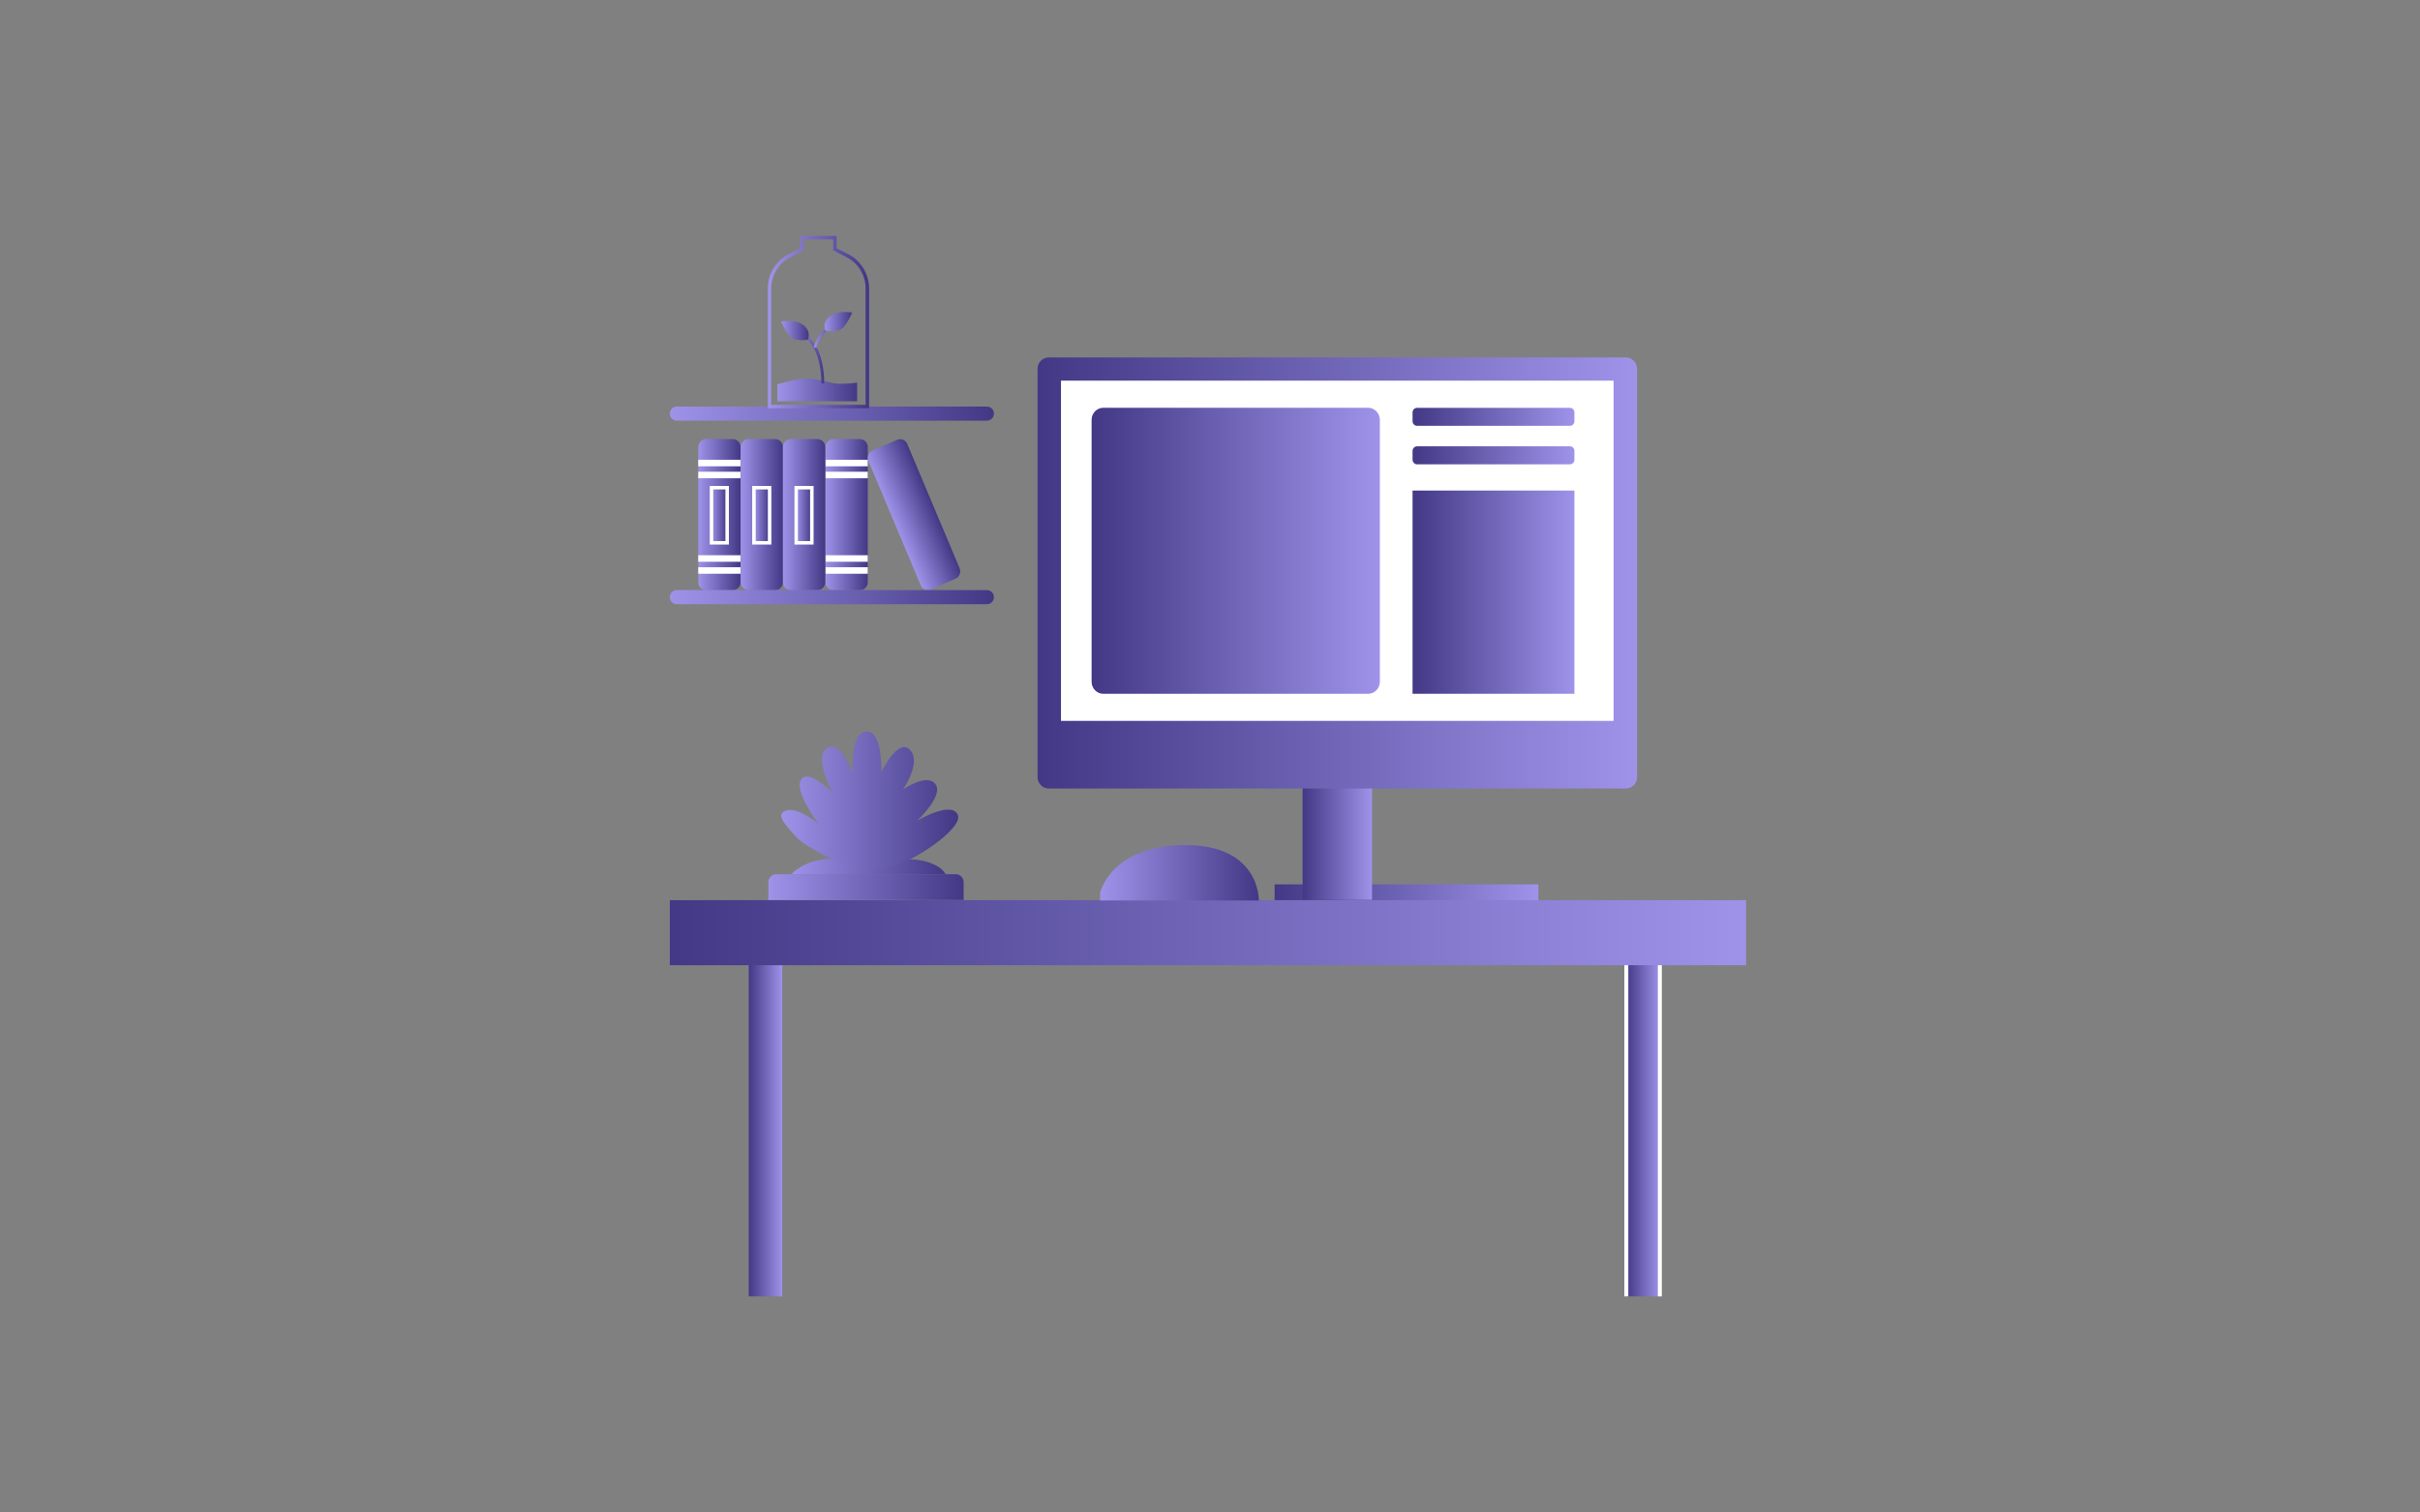 <svg width="112" height="70" viewBox="0 0 112 70" fill="none" xmlns="http://www.w3.org/2000/svg">
<rect x="0" y="0" width="112" height="70" fill="#808080" stroke="none"/>
<g clip-path="url(#clip0_48_3165)">
<g clip-path="url(#clip1_48_3165)">
<path d="M45.68 19.469H31.32C31.143 19.469 31 19.323 31 19.143C31 18.963 31.143 18.816 31.32 18.816H45.68C45.856 18.816 46 18.963 46 19.143C46 19.323 45.856 19.469 45.68 19.469Z" fill="url(#paint0_linear_48_3165)"/>
<path d="M39.214 11.831L38.64 11.539V11H37.118V11.539L36.544 11.831C35.975 12.12 35.615 12.713 35.615 13.363V18.817H40.143V13.363C40.143 12.713 39.784 12.12 39.214 11.831Z" stroke="url(#paint1_linear_48_3165)" stroke-width="0.161" stroke-miterlimit="10"/>
<path d="M35.978 18.572V17.793C35.978 17.793 36.66 17.552 37.259 17.523C37.857 17.494 38.414 17.764 38.874 17.764C39.335 17.764 39.667 17.707 39.667 17.707V18.572H35.98H35.978Z" fill="url(#paint2_linear_48_3165)"/>
<path d="M38.139 17.751L38.01 17.747C38.01 17.747 38.033 16.949 37.762 16.319C37.494 15.695 36.926 15.361 36.92 15.358L36.985 15.242C37.01 15.257 37.595 15.601 37.882 16.266C38.166 16.925 38.141 17.718 38.141 17.751H38.139Z" fill="url(#paint3_linear_48_3165)"/>
<path d="M37.781 16.105L37.656 16.07C37.861 15.309 38.614 14.866 38.645 14.848L38.71 14.964C38.71 14.964 37.973 15.399 37.781 16.107V16.105Z" fill="url(#paint4_linear_48_3165)"/>
<path d="M36.147 14.876C36.147 14.876 36.392 15.448 36.634 15.629C36.875 15.809 37.385 15.723 37.385 15.723C37.385 15.723 37.563 15.392 37.222 15.08C36.852 14.74 36.147 14.878 36.147 14.878V14.876Z" fill="url(#paint5_linear_48_3165)"/>
<path d="M39.443 14.466C39.443 14.466 39.197 15.038 38.956 15.218C38.714 15.398 38.205 15.313 38.205 15.313C38.205 15.313 38.027 14.982 38.367 14.67C38.738 14.329 39.443 14.467 39.443 14.467V14.466Z" fill="url(#paint6_linear_48_3165)"/>
<path d="M38.568 20.321H39.798C39.998 20.321 40.161 20.487 40.161 20.691V26.945C40.161 27.149 39.998 27.315 39.798 27.315H38.568C38.367 27.315 38.205 27.149 38.205 26.945V20.691C38.205 20.487 38.367 20.321 38.568 20.321Z" fill="url(#paint7_linear_48_3165)"/>
<path d="M40.161 21.278H38.205V21.581H40.161V21.278Z" fill="white"/>
<path d="M40.161 21.833H38.205V22.135H40.161V21.833Z" fill="white"/>
<path d="M40.161 25.697H38.205V25.999H40.161V25.697Z" fill="white"/>
<path d="M40.161 26.252H38.205V26.554H40.161V26.252Z" fill="white"/>
<path d="M32.681 20.321H33.911C34.111 20.321 34.274 20.487 34.274 20.691V26.945C34.274 27.149 34.111 27.315 33.911 27.315H32.681C32.481 27.315 32.318 27.149 32.318 26.945V20.691C32.318 20.487 32.481 20.321 32.681 20.321Z" fill="url(#paint8_linear_48_3165)"/>
<path d="M34.272 21.278H32.316V21.581H34.272V21.278Z" fill="white"/>
<path d="M34.272 21.833H32.316V22.135H34.272V21.833Z" fill="white"/>
<path d="M34.272 25.697H32.316V25.999H34.272V25.697Z" fill="white"/>
<path d="M34.272 26.252H32.316V26.554H34.272V26.252Z" fill="white"/>
<path d="M33.653 22.571H32.928V25.122H33.653V22.571Z" fill="url(#paint9_linear_48_3165)" stroke="white" stroke-width="0.161" stroke-miterlimit="10"/>
<path d="M34.644 20.321H35.874C36.074 20.321 36.237 20.487 36.237 20.691V26.945C36.237 27.149 36.074 27.315 35.874 27.315H34.644C34.444 27.315 34.281 27.149 34.281 26.945V20.691C34.281 20.487 34.444 20.321 34.644 20.321Z" fill="url(#paint10_linear_48_3165)"/>
<path d="M35.618 22.571H34.893V25.122H35.618V22.571Z" fill="url(#paint11_linear_48_3165)" stroke="white" stroke-width="0.161" stroke-miterlimit="10"/>
<path d="M40.384 20.85L41.515 20.356C41.699 20.275 41.912 20.362 41.991 20.55L44.41 26.298C44.489 26.486 44.403 26.703 44.219 26.784L43.089 27.278C42.904 27.358 42.691 27.271 42.612 27.084L40.194 21.335C40.115 21.148 40.2 20.93 40.384 20.85Z" fill="url(#paint12_linear_48_3165)"/>
<path d="M36.599 20.321H37.829C38.029 20.321 38.192 20.487 38.192 20.691V26.945C38.192 27.149 38.029 27.315 37.829 27.315H36.599C36.399 27.315 36.236 27.149 36.236 26.945V20.691C36.236 20.487 36.399 20.321 36.599 20.321Z" fill="url(#paint13_linear_48_3165)"/>
<path d="M37.573 22.571H36.848V25.122H37.573V22.571Z" fill="url(#paint14_linear_48_3165)" stroke="white" stroke-width="0.161" stroke-miterlimit="10"/>
<path d="M45.68 27.964H31.32C31.143 27.964 31 27.817 31 27.637C31 27.457 31.143 27.311 31.32 27.311H45.68C45.856 27.311 46 27.457 46 27.637C46 27.817 45.856 27.964 45.68 27.964Z" fill="url(#paint15_linear_48_3165)"/>
<path d="M58.991 41.669H71.199V40.93H58.991V41.669Z" fill="url(#paint16_linear_48_3165)"/>
<path d="M34.654 72.722H36.205V43.569H34.654V72.722Z" fill="url(#paint17_linear_48_3165)"/>
<path d="M75.269 72.722H76.82V43.569H75.269V72.722Z" fill="url(#paint18_linear_48_3165)" stroke="white" stroke-width="0.183" stroke-miterlimit="10"/>
<path d="M60.286 41.645H63.5V31.698H60.286V41.645Z" fill="url(#paint19_linear_48_3165)"/>
<path d="M30.664 44.671L80.812 44.671V41.662L30.664 41.662V44.671Z" fill="url(#paint20_linear_48_3165)"/>
<path d="M75.246 36.494H48.538C48.252 36.494 48.019 36.257 48.019 35.964V17.073C48.019 16.779 48.251 16.543 48.538 16.543L75.246 16.543C75.532 16.543 75.766 16.779 75.766 17.073V35.964C75.766 36.255 75.534 36.494 75.246 36.494Z" fill="url(#paint21_linear_48_3165)"/>
<path d="M49.104 33.363H74.678V17.617L49.104 17.617V33.363Z" fill="white"/>
<path d="M72.656 19.706H65.583C65.468 19.706 65.375 19.611 65.375 19.494V19.088C65.375 18.971 65.468 18.876 65.583 18.876H72.656C72.772 18.876 72.865 18.971 72.865 19.088V19.494C72.865 19.611 72.772 19.706 72.656 19.706Z" fill="url(#paint22_linear_48_3165)"/>
<path d="M65.583 21.489H72.656C72.772 21.489 72.865 21.394 72.865 21.276V20.869C72.865 20.752 72.772 20.657 72.656 20.657H65.583C65.468 20.657 65.375 20.752 65.375 20.869V21.276C65.375 21.394 65.468 21.489 65.583 21.489Z" fill="url(#paint23_linear_48_3165)"/>
<path d="M65.375 32.109H72.865V22.703H65.375V32.109Z" fill="url(#paint24_linear_48_3165)"/>
<path d="M63.314 32.111H51.066C50.764 32.111 50.52 31.862 50.52 31.554V19.43C50.52 19.122 50.764 18.872 51.066 18.872H63.314C63.617 18.872 63.861 19.122 63.861 19.43V31.554C63.861 31.862 63.617 32.111 63.314 32.111Z" fill="url(#paint25_linear_48_3165)"/>
<path d="M63.544 34.463C63.544 34.463 63.548 34.463 63.55 34.463C63.528 34.473 63.525 34.473 63.544 34.463Z" fill="url(#paint26_linear_48_3165)"/>
<path d="M50.914 41.676V41.32C50.914 41.32 51.404 39.112 54.867 39.112C58.331 39.112 58.261 41.676 58.261 41.676H50.914Z" fill="url(#paint27_linear_48_3165)"/>
<path d="M35.926 40.459H44.231C44.433 40.459 44.598 40.626 44.598 40.834V41.651H35.559V40.834C35.559 40.628 35.722 40.459 35.926 40.459Z" fill="url(#paint28_linear_48_3165)"/>
<path d="M36.625 40.457C36.625 40.457 37.125 39.889 38.153 39.762C39.18 39.634 40.558 40.191 41.26 39.9C41.962 39.608 43.39 39.801 43.767 40.457H36.625Z" fill="url(#paint29_linear_48_3165)"/>
<path d="M38.857 39.899C38.857 39.899 37.353 39.301 36.802 38.688C36.252 38.076 35.876 37.645 36.426 37.502C36.977 37.361 37.905 38.151 37.905 38.151C37.905 38.151 36.727 36.618 37.078 36.082C37.428 35.547 38.531 36.695 38.531 36.695C38.531 36.695 37.655 35.087 38.256 34.626C38.857 34.166 39.483 35.798 39.483 35.798C39.483 35.798 39.301 33.937 40.081 33.86C40.86 33.783 40.786 35.732 40.786 35.732C40.786 35.732 41.563 34.115 42.114 34.703C42.664 35.29 41.788 36.543 41.788 36.543C41.788 36.543 42.891 35.758 43.292 36.291C43.694 36.823 42.441 37.99 42.441 37.99C42.441 37.99 43.994 37.054 44.32 37.693C44.645 38.331 42.115 39.977 41.237 40.099C40.361 40.22 38.857 39.899 38.857 39.899Z" fill="url(#paint30_linear_48_3165)"/>
</g>
</g>
<defs>
<linearGradient id="paint0_linear_48_3165" x1="31" y1="19.143" x2="46" y2="19.143" gradientUnits="userSpaceOnUse">
<stop stop-color="#9E93E9"/>
<stop offset="1" stop-color="#423885"/>
</linearGradient>
<linearGradient id="paint1_linear_48_3165" x1="35.615" y1="14.908" x2="40.143" y2="14.908" gradientUnits="userSpaceOnUse">
<stop stop-color="#9E93E9"/>
<stop offset="1" stop-color="#423885"/>
</linearGradient>
<linearGradient id="paint2_linear_48_3165" x1="35.978" y1="18.046" x2="39.667" y2="18.046" gradientUnits="userSpaceOnUse">
<stop stop-color="#9E93E9"/>
<stop offset="1" stop-color="#423885"/>
</linearGradient>
<linearGradient id="paint3_linear_48_3165" x1="36.92" y1="16.497" x2="38.141" y2="16.497" gradientUnits="userSpaceOnUse">
<stop stop-color="#9E93E9"/>
<stop offset="1" stop-color="#423885"/>
</linearGradient>
<linearGradient id="paint4_linear_48_3165" x1="37.656" y1="15.477" x2="38.71" y2="15.477" gradientUnits="userSpaceOnUse">
<stop stop-color="#9E93E9"/>
<stop offset="1" stop-color="#423885"/>
</linearGradient>
<linearGradient id="paint5_linear_48_3165" x1="36.147" y1="15.297" x2="37.431" y2="15.297" gradientUnits="userSpaceOnUse">
<stop stop-color="#9E93E9"/>
<stop offset="1" stop-color="#423885"/>
</linearGradient>
<linearGradient id="paint6_linear_48_3165" x1="38.158" y1="14.886" x2="39.443" y2="14.886" gradientUnits="userSpaceOnUse">
<stop stop-color="#9E93E9"/>
<stop offset="1" stop-color="#423885"/>
</linearGradient>
<linearGradient id="paint7_linear_48_3165" x1="38.205" y1="23.818" x2="40.161" y2="23.818" gradientUnits="userSpaceOnUse">
<stop stop-color="#9E93E9"/>
<stop offset="1" stop-color="#423885"/>
</linearGradient>
<linearGradient id="paint8_linear_48_3165" x1="32.318" y1="23.818" x2="34.274" y2="23.818" gradientUnits="userSpaceOnUse">
<stop stop-color="#9E93E9"/>
<stop offset="1" stop-color="#423885"/>
</linearGradient>
<linearGradient id="paint9_linear_48_3165" x1="32.928" y1="23.846" x2="33.653" y2="23.846" gradientUnits="userSpaceOnUse">
<stop stop-color="#9E93E9"/>
<stop offset="1" stop-color="#423885"/>
</linearGradient>
<linearGradient id="paint10_linear_48_3165" x1="34.281" y1="23.818" x2="36.237" y2="23.818" gradientUnits="userSpaceOnUse">
<stop stop-color="#9E93E9"/>
<stop offset="1" stop-color="#423885"/>
</linearGradient>
<linearGradient id="paint11_linear_48_3165" x1="34.893" y1="23.846" x2="35.618" y2="23.846" gradientUnits="userSpaceOnUse">
<stop stop-color="#9E93E9"/>
<stop offset="1" stop-color="#423885"/>
</linearGradient>
<linearGradient id="paint12_linear_48_3165" x1="41.403" y1="24.209" x2="43.211" y2="23.449" gradientUnits="userSpaceOnUse">
<stop stop-color="#9E93E9"/>
<stop offset="1" stop-color="#423885"/>
</linearGradient>
<linearGradient id="paint13_linear_48_3165" x1="36.236" y1="23.818" x2="38.192" y2="23.818" gradientUnits="userSpaceOnUse">
<stop stop-color="#9E93E9"/>
<stop offset="1" stop-color="#423885"/>
</linearGradient>
<linearGradient id="paint14_linear_48_3165" x1="36.848" y1="23.846" x2="37.573" y2="23.846" gradientUnits="userSpaceOnUse">
<stop stop-color="#9E93E9"/>
<stop offset="1" stop-color="#423885"/>
</linearGradient>
<linearGradient id="paint15_linear_48_3165" x1="31" y1="27.637" x2="46" y2="27.637" gradientUnits="userSpaceOnUse">
<stop stop-color="#9E93E9"/>
<stop offset="1" stop-color="#423885"/>
</linearGradient>
<linearGradient id="paint16_linear_48_3165" x1="71.199" y1="41.3" x2="58.991" y2="41.3" gradientUnits="userSpaceOnUse">
<stop stop-color="#9E93E9"/>
<stop offset="1" stop-color="#423885"/>
</linearGradient>
<linearGradient id="paint17_linear_48_3165" x1="36.205" y1="58.145" x2="34.654" y2="58.145" gradientUnits="userSpaceOnUse">
<stop stop-color="#9E93E9"/>
<stop offset="1" stop-color="#423885"/>
</linearGradient>
<linearGradient id="paint18_linear_48_3165" x1="76.82" y1="58.145" x2="75.269" y2="58.145" gradientUnits="userSpaceOnUse">
<stop stop-color="#9E93E9"/>
<stop offset="1" stop-color="#423885"/>
</linearGradient>
<linearGradient id="paint19_linear_48_3165" x1="63.5" y1="36.671" x2="60.286" y2="36.671" gradientUnits="userSpaceOnUse">
<stop stop-color="#9E93E9"/>
<stop offset="1" stop-color="#423885"/>
</linearGradient>
<linearGradient id="paint20_linear_48_3165" x1="80.812" y1="43.167" x2="30.664" y2="43.167" gradientUnits="userSpaceOnUse">
<stop stop-color="#9E93E9"/>
<stop offset="1" stop-color="#423885"/>
</linearGradient>
<linearGradient id="paint21_linear_48_3165" x1="75.766" y1="26.518" x2="48.019" y2="26.518" gradientUnits="userSpaceOnUse">
<stop stop-color="#9E93E9"/>
<stop offset="1" stop-color="#423885"/>
</linearGradient>
<linearGradient id="paint22_linear_48_3165" x1="72.865" y1="19.291" x2="65.375" y2="19.291" gradientUnits="userSpaceOnUse">
<stop stop-color="#9E93E9"/>
<stop offset="1" stop-color="#423885"/>
</linearGradient>
<linearGradient id="paint23_linear_48_3165" x1="72.865" y1="21.073" x2="65.375" y2="21.073" gradientUnits="userSpaceOnUse">
<stop stop-color="#9E93E9"/>
<stop offset="1" stop-color="#423885"/>
</linearGradient>
<linearGradient id="paint24_linear_48_3165" x1="72.865" y1="27.406" x2="65.375" y2="27.406" gradientUnits="userSpaceOnUse">
<stop stop-color="#9E93E9"/>
<stop offset="1" stop-color="#423885"/>
</linearGradient>
<linearGradient id="paint25_linear_48_3165" x1="63.861" y1="25.492" x2="50.52" y2="25.492" gradientUnits="userSpaceOnUse">
<stop stop-color="#9E93E9"/>
<stop offset="1" stop-color="#423885"/>
</linearGradient>
<linearGradient id="paint26_linear_48_3165" x1="63.531" y1="34.467" x2="63.55" y2="34.467" gradientUnits="userSpaceOnUse">
<stop stop-color="#9E93E9"/>
<stop offset="1" stop-color="#423885"/>
</linearGradient>
<linearGradient id="paint27_linear_48_3165" x1="50.914" y1="40.394" x2="58.261" y2="40.394" gradientUnits="userSpaceOnUse">
<stop stop-color="#9E93E9"/>
<stop offset="1" stop-color="#423885"/>
</linearGradient>
<linearGradient id="paint28_linear_48_3165" x1="35.559" y1="41.056" x2="44.598" y2="41.056" gradientUnits="userSpaceOnUse">
<stop stop-color="#9E93E9"/>
<stop offset="1" stop-color="#423885"/>
</linearGradient>
<linearGradient id="paint29_linear_48_3165" x1="36.625" y1="40.1" x2="43.767" y2="40.1" gradientUnits="userSpaceOnUse">
<stop stop-color="#9E93E9"/>
<stop offset="1" stop-color="#423885"/>
</linearGradient>
<linearGradient id="paint30_linear_48_3165" x1="36.156" y1="36.992" x2="44.348" y2="36.992" gradientUnits="userSpaceOnUse">
<stop stop-color="#9E93E9"/>
<stop offset="1" stop-color="#423885"/>
</linearGradient>
<clipPath id="clip0_48_3165">
<rect width="50" height="50" fill="white" transform="translate(31 10)"/>
</clipPath>
<clipPath id="clip1_48_3165">
<rect width="52" height="64.003" fill="white" transform="translate(29 8.98)"/>
</clipPath>
</defs>
</svg>
